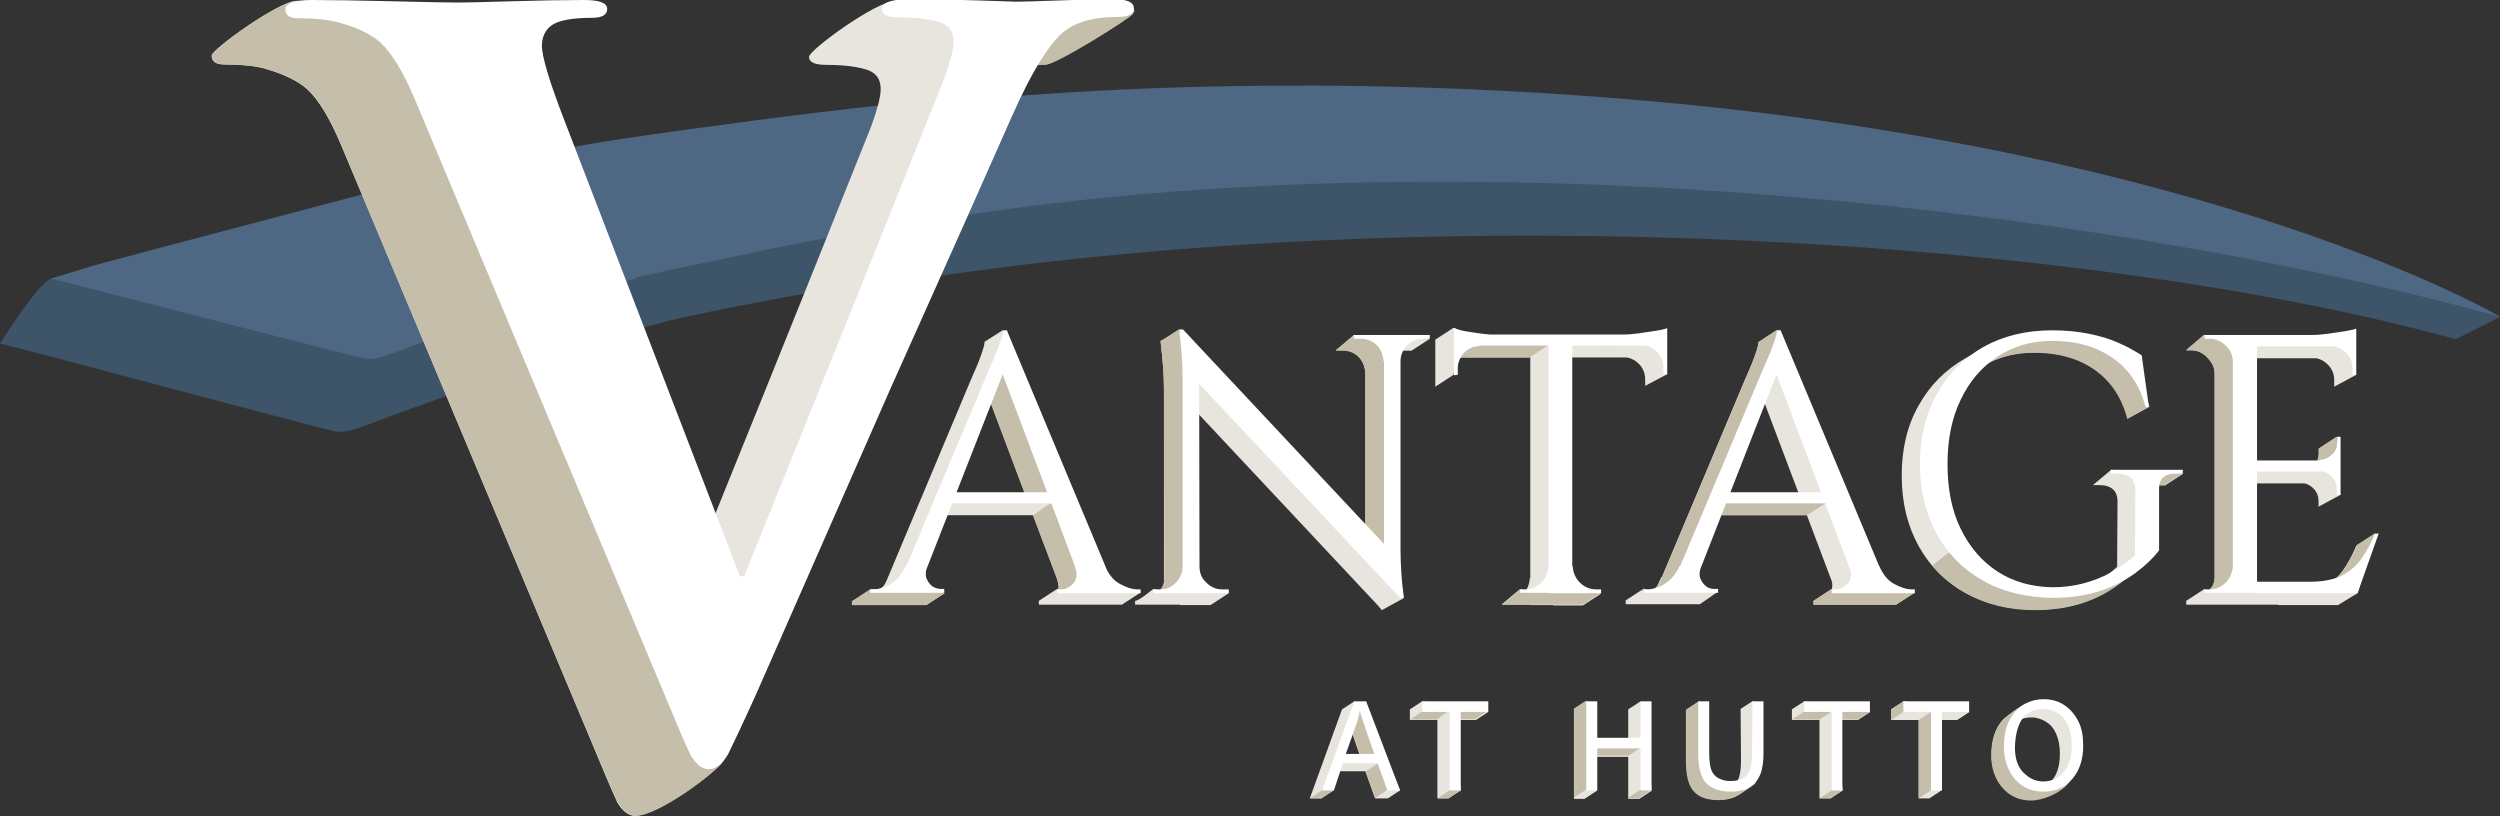 <?xml version="1.0" encoding="UTF-8"?>
<svg id="Layer_1" data-name="Layer 1" xmlns="http://www.w3.org/2000/svg" viewBox="0 0 589.6 192.5">
  <rect x="0" y="0" width="589.6" height="192.5" fill="#333333" stroke="none"/>
  <defs>
    <style>
      .cls-1 {
        fill: #fff;
      }

      .cls-2 {
        fill: #e8e5df;
      }

      .cls-3 {
        fill: #c4beab;
      }

      .cls-4 {
        fill: #3e5468;
      }

      .cls-5 {
        fill: #4e6884;
      }
    </style>
  </defs>
  <g>
    <path class="cls-2" d="m308.9,188.3l7.6-21,2.9-1.9,2.3,2.2,8.5,18.8-2.9,1.9h-3l-2.3-6.4h-8.2l.7,4.5-2.9,1.9h-2.7Zm5.6-8.7h6.7l-2-5.8c-.6-1.8-.8-3.3-1.1-4.4-.2,1.4-.9,2.8-1.4,4.1l-2.2,6.1Z"/>
    <path class="cls-2" d="m339,188.3v-18.5h-6.5v-2.5l2.9-1.9,12.7,1.9,2.9.6-2.9,1.9h-5.7l2.1,16.6-2.9,1.9h-2.6Z"/>
    <path class="cls-2" d="m371.2,188.3v-21l2.9-1.9.8,1.7-.3,8.8h9.4v-8.6l2.9-1.9,1,2,1.6,19.1-2.9,1.9h-2.6v-9.9h-9.8l2.4,8-2.9,1.9h-2.5v-.1Z"/>
    <path class="cls-2" d="m410.5,167.2l2.9-1.9,1.1,1.8.1,11.9c0,2,.2,5.1-.9,6-.6.4-2.5,1.8-3.7,2.5s-2.7,1.1-4.5,1.1c-2.6,0-4.5-.7-5.8-2s-1.9-3.8-1.9-7.2v-12.1l2.9-1.9.8,1.9-.2,12.1c0,1.9.9,2.9,1.2,3.7s.7,1.1,1.5,1.6c.8.4.3,1.4,1.4,1.4,1.9,0,3.2-.5,4-1.4s1.2-2.7,1.2-5.4l-.1-12.1h0Z"/>
    <path class="cls-2" d="m429.1,188.3v-18.5h-6.5v-2.5l2.9-1.9,12.7,1.9,2.9.6-2.9,1.9h-5.8l2.2,16.6-2.9,1.9h-2.6Z"/>
    <path class="cls-2" d="m452.5,188.3v-18.5h-6.5v-2.5l2.9-1.9,12.7,1.9,2.9.6-2.9,1.9h-5.3l1.6,16.6-2.9,1.9h-2.5Z"/>
    <path class="cls-2" d="m469.7,178c0-3.6.9-6.3,2.7-8.3.9-.9,4.1-3.2,5.2-3.7,1.2-.5.1.8,1.5.8,1.7,0,3.8-.6,5.2.3,1.4.9,3.3,2.3,4.1,4s1.2,4.3,1.2,6.5c0,3.1-.3,5.1-1.9,7-1.8,2.2-5.8,3.9-8.7,3.9s-5.2-1.1-7-3.3c-1.5-1.9-2.3-4.3-2.3-7.2h0Zm3.5-.2c0,2.6,1,3.9,2.3,5.3s2.2,2.6,4,2.6,3.1-.1,4.4-1.6,1.9-3.6,1.9-6.4c0-1.8-.3-3.4-1-4.9-.5-1.1-1.3-2-2.3-2.6s-2.1-1-3.4-1c-2,0-3.6.7-4.8,2.1-1.3,1.5-1.1,3.4-1.1,6.5h0Z"/>
  </g>
  <g>
    <path class="cls-2" d="m214.4,136.3c-.4,1.2-.5,2.1-.2,2.9.3.8,2.4-1.1,3-.6.7.4,1,.5,1.7.5l3.9.8-4.3,2.8h-17.5v-.9l4.3-2.8c1.3,0,1.9-.1,1.9-.1,1-.3,1.3-.6,2.2-2.6h5Zm22.2-58.5l.9,3.2-25.5,61.4h-5.2l22.2-52.9c.6-1.4,1.2-2.7,1.6-3.7.4-1,.8-2.1,1.1-3s.5-1.7.5-2.2l4.4-2.8h0Zm8.7,39.9v3.8h-27.2l.9-3.6,26.3-.2Zm-7.9-39.9l21.4,64.3h-7.4l-20.1-53.3,6.1-11h0Zm11.8,58.5h7.1c.9,2,2.2.6,3.6,1.4,1.5.8,2.7,1.3,4,1.3l5,.8-4.3,2.8h-19.6v-.9l4.3-2.8c1.1,0,.3,0,.3,0,0,0,.2-.9-.4-2.6h0Z"/>
    <path class="cls-2" d="m274.9,136.4v6.2h-7.2v-.9c1,0,4.2-2.8,4.3-2.8l1.5.3c.5-.3,1.2-1.4,1.2-2.9h.2v.1Zm3.2-58.7l1.6,9.6-.4,55.3h-4.8v-51.3c0-2.9-.3-6.6-.8-10.9.1.1,4.4-2.7,4.4-2.7Zm-3.4,2.8l50.5,53.9.8,9.5-50.5-53.9-.8-9.5h0Zm3.9,55.9c0,1.4.9.5,1.9,1.6s1.8,1,3.2,1c.1,0,5.1.9,6.1.9l-4.3,2.8h-7.2v-6.2h.3v-.1Zm40.7-57.4l7.5.8-4.6,8.1h-.2c-.1-1.5-.6-2.8-1.6-3.8s-2.3-1.5-3.8-1.5h-1.6c0,.1,4.3-3.6,4.3-3.6Zm7.4,2.8l.3,50.8c0,1.9.4,2.2.5,3.9s3.2,2.4,3.5,4.6l-5.1,2.8-3.9-4.6v-57.5h4.7Zm10.5-1.9l-4.3,2.8h-1.6c-1.5,0-2.7.5-3.7,1.5s-.7,2.1-.8,3.6l.8-.3,4.1-8.2,5.5.6h0Z"/>
    <path class="cls-2" d="m338.5,80.1l4.3-2.8c1.2.2,4,3.1,5.4,3.3,1.5.2,1.6.1,2.8.1l-12.5,1.9v-2.5h0Zm50.2.6l.1,3.6h-50.3v-3.3s50.2-.3,50.2-.3Zm-44.2,3.4v.3c-1.5.1.1-1.5-.9-.5s-.4.8-.4,2.3l-.4,2.2-4.3,2.8v-7h6v-.1Zm16.6,52.2v6.3h-7l4.3-3.6,1.7.3c1.5,0-2.1,2-1,.9s1.6-2.4,1.7-3.9h.3Zm5.4-54.2v60.6h-5.6v-60.6h5.6Zm-.2,54.2h.3c.1,1.5.6-.3,1.7.8s1.6,2,3.2,2l6.1.9-4.3,2.8h-7v-6.5h0Zm22.6-56.2v1.2l-10.6.4c1.3,0,2.6-.1,4-.3,1.4-.2,2.7-.4,4-.6s2-.4,2.6-.7Zm2.6-1l1.6,9.2-5.1,2.7v-1.5c0-1.4-.5-2.7-1.5-3.7s-2.2-1.5-3.6-1.6v-.2l8.6-4.9h0Z"/>
    <path class="cls-2" d="m396.9,136.3c-.4,1.2-.5,2.1-.2,2.9.3.8,1-1.6,1.6-1.2s1.6.9,2.3.9l4.6.6-4.3,3h-17.5v-.9l4.3-2.8s.9.7,2.4,0c.7-.3.8-.7,1.7-2.7l5.1.2h0Zm22.2-58.5l.3,4.1-24.9,60.5h-5.2l22.2-52.8c.6-1.4,1.2-2.7,1.6-3.7s.8-2.1,1.1-3,.5-1.7.5-2.2l4.4-2.9h0Zm8.8,39.3v4.4h-27.2l1-3.8,26.2-.6Zm-8.8-37.7l22.2,62.7h-7.4l-20.1-53.3,5.3-9.4h0Zm12.7,56.9h7.1c.9,2,2.2,1,3.6,1.8,1.5.8,1.8.7,3.1.7l5.9,1-4.3,2.8h-19.5v-.9l4.3-2.8c1.1,0,0,0,0,0,0,0,.4-.9-.2-2.6h0Z"/>
    <path class="cls-2" d="m504.9,118.3v14.3c-1.3,1.7-3.1,3.5-5.4,5.2s-5,3.2-8.3,4.3-7.1,1.7-11.5,1.7c-6.1-.1-11.6-1.4-16.2-4-4.7-2.6-8.4-6.3-11-11s-4-10.2-4-16.6,1.3-11.8,4-16.6,6.3-8.4,11-11.1c4.7-2.6,10.1-5.3,16.3-5.3,3.2,0,6-.4,8.5.1s5.2,1.1,7.2,1.9c2.1.9,6.9,4.2,8.6,5.3l2.8,9.4-5.1,2.8c-.9-3.4-2.3-6.2-4.3-8.5s-4.5-4-7.5-5.3c-3-1.2-6.4-1.8-10.2-1.8-4.9,0-9.1,1.2-12.9,3.7s-6.6,5.8-8.7,10.2c-2.1,4.3-3.1,9.4-3.1,15.2s1,10.9,3.1,15.2c2.1,4.3,5,5.7,8.7,8.1,3.7,2.4,8,3.6,12.9,3.7,2.5,0,5,1.7,7.3,1.1s4.6-1.5,6.6-2.6,3.9-2.5,5.6-4l.1-15.4c0-2.6-1.5-3.9-4.4-3.9h-1.4l4.3-3.6,17,.9-4.3,2.8h-1.3c-3.1-.1-4.5,1.2-4.4,3.8h0Z"/>
    <path class="cls-2" d="m522.6,88.1h-.3c0-1.5-.5-2.8-1.7-3.9-1.1-1.1-2.4-1.6-3.9-1.6h-1l4.2-3.6,7.5,1-4.8,8.1h0Zm0,48.2v6.3h-7v-.9l4.3-2.8.9.5c1.1-1.1,1.4-1.7,1.5-3.2l.3.1h0Zm5.4-54.5v60.8h-5.7v-60.9l5.7.1Zm23.4,0v2.7h-23.7v-3.5l23.7.8Zm-.3,27.7l-3.4,4.5h-20v-4.1l23.4-.4h0Zm.3,30.4v2.7h-23.7v-3.7l23.7,1Zm8.8-14.1l-4.2,14.1-4.6,2.8h-14.2l3.1-2.7c3.1,0,5.6-.5,7.5-1.4,1.9-1,3.5-2.3,4.7-4s2.3-3.7,3.2-5.9l4.5-2.9h0Zm-8.8-45.6v2.5l-10.6-2.2c1.3,0,2.6,1.2,4,1s2.7-.4,4-.6c1.2-.2,2.1-.4,2.6-.7h0Zm-.3,22.8l.5,5.7-8.9,2.8v-.2c1.2-.1,2.1-.5,3-1.3s1.2-1.8,1.2-3v-1.2l4.2-2.8h0Zm-.1,8l1,5.7-5.2,2.8v-1.3c0-1.2-.4-2.2-1.2-3s-1.8-1.3-3-1.3v-.2l8.4-2.7h0Zm2.8-31.8l1.9,9.2-5.2,2.8v-1.6c0-1.4-.5-2.6-1.5-3.6s-2.2-1.6-3.7-1.6v-.2l8.5-5h0Z"/>
  </g>
  <g>
    <path class="cls-4" d="m11.9,65.8c5.3-1.5,85-11,85-11,2.2,5.1,19.6,5,21.8,10.1,1.9,4.5,42.1,10.2,37.1,11.3-9.9,2-51.4,17.5-55,18.8-3.9,1.3-15.6,5.8-17.7,6.4-1.5.4-3.2.6-4.6.2-3.6-.7-76.3-20.2-78.5-20.6,0,0,9.1-14.4,11.9-15.2Z"/>
    <path class="cls-4" d="m579.1,80c-85-23.5-236.6-33.8-365-13.8-1.5.2-4,.1-3.4-1.1,3-6.5,5.9-13.1,8.9-19.7.9-2.1,1.8-4.2,2.8-6.2.3-.5,1-1,1.5-1.1,2.9-.3,5.8-.5,8.7-.7,5.9-.3,66-5,145.3,1.6,110.7,9.1,190.4,26.5,211.8,35.7l-10.6,5.3h0Z"/>
    <path class="cls-4" d="m214,38.8c-1.1,2.8,6.4,4.4,5.5,6.6-2.9,7.2-6,12.4-8.9,19.6-.5,1.2-47.4,8-65.6,14.1-1.9.6-11.2,3.1-12.6.3-3.7-7.6-2.1-16.1-5.2-23.9-.6-1.6-1.5-3.9-1.8-6-.1-1.1,82.6-12,88.6-10.7h0Z"/>
  </g>
  <g>
    <path class="cls-5" d="m23.7,62.2c5.3-1.5,85.1-22.5,85.1-22.5,2.2,5.1,4.6,13.4,6.7,18.5,1.9,4.5,32.5,2.7,34.6,7.4,0,0-38.9,11-42.4,12.2-3.9,1.3-15.6,5.8-17.7,6.4-1.5.4-3.2.6-4.6.2-3.6-.7-71.3-18.3-73.5-18.7,0,.1,9-2.8,11.8-3.5h0Z"/>
    <path class="cls-5" d="m589.6,74.7c-85-23.5-235.2-43.7-363.6-23.7-1.5.2-4,.1-3.4-1.1,3-6.5,5.9-13.1,8.9-19.6.9-2.1,1.8-4.2,2.8-6.2.3-.5,1-1,1.5-1.1,2.9-.3,5.8-.5,8.7-.7,5.9-.3,66-5.5,145.3,1.6,132.2,11.9,198.3,49.8,199.8,50.8h0Z"/>
    <path class="cls-5" d="m225.9,23.6c-1.1,2.8-2.5,6-3.4,8.2-2.9,7.2-1.4,12.3-4.3,19.5-.5,1.2-17.1,3.7-18.3,3.9-6.5,1.2-13.1,2.4-19.6,3.8-7.8,1.6-15.6,3.3-23.4,4.9-1.9.4-11.2,3.1-12.6.3-3.7-7.6-9.7-27.2-10.1-29.2-.1-1,85.7-12.7,91.7-11.4h0Z"/>
  </g>
  <path class="cls-2" d="m140.8,178.1L80.4,34.1c-2.6-6.1-5.2-10.5-7.9-13-2.2-2-5.7-3.7-10.3-5-2.4-.6-5.5-.9-9.4-.9-1.9,0-2.9-.7-2.9-2.1S65.8.2,70,.2c4.6,0,5.9,3.3,14,3.6s8.5,3.9,10.9,3.9c1.4,0,1.7,4,8.5,3.8,6.9-.2,12.5-.4,17-.4,3.7,0,5.5.7,5.5,2.1s-1.2,2.1-3.6,2.1c-4.6,0-7.8.6-9.3,1.6s-2.4,2.8-2.4,4.9c0,2.5,1.8,8.6,5.5,18.1l41.2,107h1c13.7-33.8,29.5-72.9,47.2-117.2,1.4-3.9,2.2-6.8,2.2-8.7,0-2.4-1.1-3.9-3.4-4.6-2.2-.7-5.4-1.1-9.4-1.1-2.7,0-4.1-.6-4.1-1.9,0-1.6,15.9-13.2,20.4-13.2,4.8,0,8,2.4,13.9,2.6s4.1,5.2,4.4,5.2c1.1,0-2.4,3.6,3.2,3.3,5.6-.2,25.4-10.2,28.1-10.2,3.4,0,8.1-.1,6.2,2.2-.9,1.1-18.1,11.9-20.6,11.9-5,0-8.9.9-11.8,2.8-3.8,2.5-8.3,9.6-13.4,21.2-5.1,11.6-14.6,32.9-28.5,63.9l-26,66.9c-1.9,4.1,4.8,7.2,3.7,9.5-1,2.1-15,12.9-20.7,12.9-1.4,0-2.8-1-4.1-3.1-.6-1.3-2.3-5.1-4.8-11.2"/>
  <path class="cls-3" d="m166.8,170.1l.1-.4c-.2-.5-.4-1-.3-1.6.4-8.9-3.7-17-6.6-25.4-.6,1.5-1.2,2.9-1.8,4.4h-1l-41.1-107.1c-3.7-9.6-5.5-15.6-5.5-18.1,0-2.2.8-3.9,2.4-4.9,1.6-1.1,4.7-1.6,9.3-1.6,2.4,0,3.6-.7,3.6-2.1s-1.8-2.1-5.5-2.1c-4.5,0-10.2.1-17,.4-6.9.2-7.1-3.8-8.5-3.8-2.4-.1-2.8-3.8-10.9-4S74.7.2,70,.2c-4.2,0-20,11.5-20,12.9s1,2.1,2.9,2.1c3.8,0,7,.3,9.3.9,4.6,1.3,8.1,2.9,10.3,4.9,2.7,2.5,5.3,6.8,7.9,13l60.4,144c2.6,6.1,4.2,9.9,5,11.3,1.3,2,2.6,3.1,4.1,3.1,5.6,0,19.7-10.8,20.7-12.9,1.1-2.3-5.6-5.4-3.8-9.4h0Z"/>
  <path class="cls-3" d="m261,1.2c-1.9,0-12.1,4.8-20,7.9-.9,2.4-1.6,4.8-2.1,7.2,2.2-.6,4.7-1,7.6-1,2.6,0,19.7-10.8,20.6-11.9,1.9-2.3-2.8-2.2-6.1-2.2h0Z"/>
  <g>
    <path class="cls-3" d="m218.9,139.1c-.7,0-1,0-1.7-.5-.7-.4-2.8,1.4-3,.6,0-.1-.1-.2-.1-.3-.8.3-1.5.3-2.3.2-.4-.1-.7-.1-1.1-.2-.2,0-.4-.1-.7-.1s-.6-.1-.9-.1c-.8.3-1.5.3-2.1.2-.2,0-.8.1-1.8.1l-4.3,2.8v.9h17.5l4.3-2.8-3.8-.8h0Z"/>
    <path class="cls-3" d="m247.9,118.7c-1.2.6-2.8,1.8-3.9,2.6-.1.1-.3.2-.4.2l5.8,15.3c.4,1.4.4,2.2.4,2.2,0,0,.8,0-.3,0l-.1.1c.3,0,.5.1.8.2h.7c.1-.1.2-.1.3-.1,2.2-.7,3.6-1.3,4.8-3.2.2-.2.3-.5.5-.7l-17.8-53.3c-1.8,3.6-4.5,7-5.9,10.8l8.8,23.4h5.4c-.1-.1,2.6,1.7.9,2.5h0Z"/>
    <path class="cls-3" d="m320.4,84.2c1,1,1.5,2.3,1.6,3.8v40.2c1.7,1.6,3.6,3.2,5,5.1v-.7l-.3-50.8h-1l1.1-1.9-7.5-.8-4.3,3.6h1.6c1.5,0,2.8.5,3.8,1.5h0Z"/>
    <path class="cls-3" d="m274.6,136.4c0,1.2-.5,2.1-.9,2.6.2.1.5.2.7.3,1.2.9,4.1-2,5.1-2.7l.3-42.1,1.2,1.5c-.2-1.2-.4-2.5-.6-3.7-.3-1.8.5-3.2,1.6-3.9l-2.6-2.8-1.4-7.9-4.3,2.8c.5,4.3.8,7.9.8,10.9l.1,45h0Z"/>
    <path class="cls-3" d="m350.4,80.9l.6-.1c-1.2,0-1.3,0-2.8-.1-1.2-.2-3.5-2.3-4.9-3.1v.4c0,2.1,0,4.2-.1,6.3h17.5c.2-.1,4.3-2.8,4.3-2.8l1,.5c0-.4.1-.8.2-1.2l-15.8.1h0Zm-6.5,3.2h-.5l.2-.2c.7-.8.2-.2.3.2Z"/>
    <path class="cls-3" d="m371.4,139c-1.5,0-2.1-.9-3.2-2s-1.6.8-1.7-.8v-2c-.8,1.7-2.1,3-4,4.3-.9.5-1.7.6-2.4.5,0,.1-.1.1-.1.2l-1.4-.2-4.3,3.6h19l4.3-2.8-6.2-.8h0Z"/>
    <path class="cls-3" d="m400.7,139c-.7,0-1.6-.5-2.3-.9-.5-.3-1,.9-1.3,1.2,1.8,0,3.6-.1,5.4-.1l-1.8-.2h0Z"/>
    <path class="cls-3" d="m446,138.9c-1.9-.1-3.8-.3-5.8-.3-2.3,0-4.5.5-6.7.6-.6,0-1.1-.1-1.5-.3h0l-4.3,2.8v.9h19.5l4.3-2.8-5.5-.9Z"/>
    <path class="cls-3" d="m403.2,121.5h23l4.3-2.8.9-4.8c-.2,1.7-1.7,3.3-3.5,3.4-1.1.1-2.2.1-3.2,0-.4,0-.7-.1-1-.2l-18.9.4,10.4-25.3.6,1.7c0-1.3.1-2.7.3-4.1.4-2.9,5.2-3.4,6.4-.8v.1l-3.2-9.1-.2-2.2-4.3,2.8c0,.5-.2,1.2-.5,2.2s-.7,2-1.1,3-1,2.3-1.6,3.7l-20.1,47.7c-.5,1.1-.7,1.5-1.3,1.7-1.5.7-2.4,0-2.4,0l-.6.4c3.2,0,6.4-.1,9.6-.1v-.1c-.2-.6-.2-1.2-.1-1.9l6.5-15.7h0Z"/>
    <path class="cls-3" d="m504,86.6c-1.7-1.1-6.5-4.4-8.6-5.3s-4.7-1.4-7.2-1.9-5.3-.1-8.5-.1c-2.5,0-4.8.4-7.1,1.1,0,1-.3,1.9-1,2.6-.8.8-1.8,1.5-2.7,2.1.1.1.2.3.3.4,3.1-1.5,6.6-2.3,10.5-2.3s7.2.6,10.2,1.8c3,1.2,5.5,3,7.5,5.3s3.4,5.1,4.3,8.5l5.1-2.8-2.8-9.4h0Z"/>
    <path class="cls-3" d="m498.9,110.8c3.4.8,5.2,2.9,6,6.6.2-2,1.7-3,4.3-3h1.3l4.3-2.8-15.9-.8h0Z"/>
    <path class="cls-3" d="m500.2,135.4c-1.2,1-2.6,1-3.7.6-.9.6-1.8,1.2-2.8,1.8-2.1,1.1-4.3,2-6.6,2.6s-4.8-1.1-7.3-1.1c-4.9-.1-9.1-1.3-12.9-3.7-2.8-1.8-5.2-3.1-7-5.4-1.5,1-2.9,2.1-4.2,3.2,2.2,2.6,4.8,4.8,7.9,6.5,4.7,2.6,10.1,4,16.2,4,4.4,0,8.2-.6,11.5-1.7,3.3-1.1,6-2.6,8.3-4.3s4-3.5,5.4-5.2v-5.3c-.8,3-2.1,5.8-4.8,8h0Z"/>
    <path class="cls-3" d="m550.4,80.6c.1,0,.3.1.4.1,1.8.5,3,1.4,3.9,2.6l-.8-4.1-2.4,1.4v-.4c-.3.1-.7.3-1.1.4h0Z"/>
    <path class="cls-3" d="m554.2,139.2c.7.1,1.3.3,1.8.6l4.2-14.1-4.3,2.8c-.9,2.2-2,4.2-3.2,5.9s-2.8,3.1-4.7,4c-.2.1-.3.1-.5.2,2.2.2,4.4.3,6.7.6h0Z"/>
    <path class="cls-3" d="m522.3,88.1v48.1c-.1,1.5-.4,2.1-1.5,3.2l-.4-.2c.2.1.3.2.4.4.4-.1.8-.2,1.3-.2,3.5,0,7-.1,10.4-.3l-4.6-.2v-25h3c-.3-1.7.4-3.6,2.2-4.2l-5.2.1v-25.3h3.2c-.3-1.1-.1-2.4.6-3.4l-4.1-.1v.8h-1.4l1-1.8-7.5-1-4.2,3.6h1c1.5,0,2.8.5,3.9,1.6s1.9,2.4,1.9,3.9h0Z"/>
    <path class="cls-3" d="m551.1,103l-4.3,2.8v1.2c0,1-.3,1.8-.8,2.6h-2.4c2,.2,3.9.7,5.7,1.7.1.1.2.1.3.2l1.6-2h-1.9l2.4-.7-.6-5.8h0Z"/>
  </g>
  <g>
    <path class="cls-1" d="m158.1,167.1L97.7,23.1c-2.6-6.1-5.2-10.4-7.9-13-2.2-2-5.7-3.7-10.3-4.9-2.4-.6-5.5-.9-9.3-.9-1.9,0-2.9-.7-2.9-2.1s2-2.2,6.2-2.2c4.6,0,11,.1,19,.3,8.1.2,13.3.3,15.7.3,1.4,0,5.6-.1,12.5-.3,6.9-.2,12.5-.3,17-.3,3.7,0,5.5.7,5.5,2.1s-1.2,2.1-3.6,2.1c-4.6,0-7.8.6-9.4,1.7s-2.4,2.8-2.4,4.9c0,2.5,1.8,8.6,5.5,18.1l41.2,107h1c13.7-33.9,29.5-73.1,47.2-117.4,1.4-3.9,2.2-6.8,2.2-8.7,0-2.4-1.1-3.9-3.4-4.6s-5.4-1.1-9.4-1.1c-2.7,0-4.1-.6-4.1-1.9,0-1.6,2.2-2.4,6.7-2.4,4.8,0,10.1.1,15.9.3,5.8.2,8.9.3,9.2.3,1.1,0,4.5-.1,10.1-.3,5.6-.2,9.7-.3,12.5-.3,3.4,0,5,.7,5,2.1s-1.3,2.1-3.8,2.1c-5,0-8.9.9-11.8,2.8-3.8,2.5-8.3,9.6-13.4,21.2-5.1,11.6-14.6,32.9-28.5,63.9l-31.7,72.1c-3.5,7.7-5.7,12.3-6.5,13.9-1.4,2.4-3,3.5-4.6,3.5-1.4,0-2.8-1-4.1-3.1-.7-1.3-2.4-5.1-4.9-11.2"/>
    <g>
      <path class="cls-1" d="m218.7,133.5c-.4,1.2-.5,2.1-.2,2.9.3.8.8,1.4,1.4,1.9.7.4,1.4.6,2,.6h.8v.9h-17.5v-.8h.8c1.3,0,2.7-.4,4.1-1.3s2.6-2.2,3.5-4.2h5.1Zm18.7-55.7l.8,6.1-21.8,55.7h-5.2l22.2-52.8c.6-1.4,1.2-2.7,1.6-3.7.4-1,.8-2.1,1.1-3s.5-1.7.5-2.2h.8v-.1Zm12.2,38.3v2.6h-27.2v-2.6h27.2Zm-12.2-38.3l25.7,61.5h-7.4l-20.1-53.3,1.8-8.2h0Zm16.1,55.7h7.1c.9,2,2,3.4,3.5,4.2s2.8,1.3,4.2,1.3h.7v.9h-19.6v-.9h.8c1.1,0,2.1-.5,2.9-1.4.9-1,1-2.4.4-4.1h0Z"/>
      <path class="cls-1" d="m279.2,133.7v6.2h-7.2v-.9h1.6c1.5,0,2.7-.5,3.7-1.6,1-1,1.6-2.3,1.6-3.7h.3Zm-.2-56l3.8,4.9.1,57.3h-4v-51.3c0-2.9-.3-6.6-.8-10.9h.9Zm0,0l50.5,53.9.8,9.5-50.5-53.8-.8-9.6h0Zm3.9,56c0,1.4.5,2.7,1.6,3.7,1,1,2.3,1.6,3.7,1.6h1.6v.9h-7.2v-6.2h.3Zm36.4-54.7h7.2v6.2h-.2c-.1-1.5-.6-2.8-1.6-3.8s-2.3-1.5-3.8-1.5h-1.6v-.9Zm11,0v50.9c0,1.9.1,3.6.2,5.3s.3,3.6.6,5.8h-.8l-3.9-4.6v-57.4h3.9Zm6.9,0v.9h-1.6c-1.5,0-2.7.5-3.7,1.5s-1.6,2.3-1.6,3.8h-.3v-6.2h7.2Z"/>
      <path class="cls-1" d="m342.9,77.4c.6.2,1.5.5,2.6.7,1.2.2,2.5.4,4,.6s2.8.3,4,.3l-10.6,1v-2.6h0Zm50.3,1.5v2.6h-50.3v-2.6h50.3Zm-44.3,2.4v.3c-1.5.1-2.7.6-3.6,1.6s-1.5,2.2-1.5,3.7v1.5l-.9.1v-7h6v-.2Zm16.6,52.2v6.3h-7v-.8h1.1c1.5,0,2.8-.5,3.9-1.6s1.6-2.4,1.7-3.9h.3Zm5.3-54.2v60.6h-5.6v-60.6h5.6Zm-.2,54.2h.3c.1,1.5.6,2.8,1.7,3.9,1.1,1.1,2.4,1.6,3.9,1.6h1.1v.9h-7v-6.4h0Zm22.6-56.1v2.5l-10.6-1c1.3,0,2.6-.1,4-.3,1.4-.2,2.7-.4,4-.6s2-.4,2.6-.6h0Zm0,3.9v7l-.9-.1v-1.5c0-1.4-.5-2.7-1.5-3.7s-2.2-1.5-3.6-1.6v-.3h6v.2Z"/>
      <path class="cls-1" d="m401.2,133.5c-.4,1.2-.5,2.1-.2,2.9.3.8.8,1.4,1.4,1.9s1.4.6,2,.6h.8v.9h-17.5v-.8h.8c1.3,0,2.7-.4,4.1-1.3s2.6-2.2,3.5-4.2h5.1Zm18.7-55.7l.8,6.1-21.8,55.7h-5.2l22.2-52.8c.6-1.4,1.2-2.7,1.6-3.7s.8-2.1,1.1-3,.5-1.7.5-2.2h.8v-.1Zm12.3,38.3v2.6h-27.2v-2.6h27.2Zm-12.3-38.3l25.7,61.5h-7.4l-20.1-53.3,1.8-8.2h0Zm16.2,55.7h7.1c.9,2,2,3.4,3.5,4.2s2.8,1.3,4.2,1.3h.7v.9h-19.6v-.9h.8c1.1,0,2.1-.5,3-1.4s.9-2.4.3-4.1h0Z"/>
      <path class="cls-1" d="m509.2,115.5v14.3c-1.3,1.7-3.1,3.5-5.4,5.2s-5,3.2-8.3,4.3-7.1,1.7-11.5,1.7c-6.1-.1-11.6-1.4-16.2-4-4.7-2.6-8.4-6.3-11-11s-4-10.2-4-16.5,1.3-11.8,4-16.6,6.3-8.4,11-11.1c4.7-2.6,10.1-3.9,16.2-3.9,3.2,0,6,.3,8.6.8,2.5.5,4.9,1.2,6.9,2.1,2.1.9,3.9,1.9,5.6,3l1.7,12.2h-.8c-.9-3.4-2.3-6.2-4.3-8.5s-4.5-4-7.5-5.3c-3-1.2-6.4-1.8-10.2-1.8-4.9,0-9.1,1.2-12.9,3.7s-6.6,5.8-8.7,10.2c-2.1,4.3-3.1,9.4-3.1,15.2s1,10.9,3.1,15.2c2.1,4.3,5,7.7,8.7,10.1,3.7,2.4,8,3.6,12.9,3.7,2.5,0,5-.3,7.3-.9s4.6-1.5,6.6-2.6,3.9-2.5,5.6-4l.1-15.4c0-2.6-1.5-3.9-4.4-3.9h-1.4v-.9h17v.9h-1.3c-3-.1-4.4,1.2-4.3,3.8h0Z"/>
      <path class="cls-1" d="m526.9,85.4h-.3c0-1.5-.5-2.8-1.7-3.9-1.1-1.1-2.4-1.6-3.9-1.6h-1l-.1-.9h7v6.4h0Zm0,48.1v6.3h-7v-.8h1.1c1.5,0,2.8-.5,3.9-1.6,1.1-1.1,1.6-2.4,1.7-3.9h.3Zm5.4-54.5v60.8h-5.7v-60.8h5.7Zm23.4,0v2.7h-23.7v-2.7h23.7Zm-3.7,29.6v2.6h-20v-2.6h20Zm3.7,28.6v2.7h-23.7v-2.7h23.7Zm5.3-11.4l-5,14.1h-14.4l3.1-2.7c3.1,0,5.6-.5,7.5-1.4,1.9-1,3.5-2.3,4.7-4s2.3-3.7,3.2-5.9l.9-.1h0Zm-5.3-48.3v2.5l-10.6-1c1.3,0,2.6-.1,4-.3,1.4-.2,2.7-.4,4-.6,1.2-.2,2.1-.4,2.6-.6h0Zm-3.7,25.5v5.7h-5v-.2c1.2-.1,2.1-.5,3-1.3s1.2-1.8,1.2-3v-1.2h.8Zm0,8v5.7h-.9v-1.3c0-1.2-.4-2.2-1.2-3s-1.8-1.3-3-1.3v-.1h5.1Zm3.7-29.5v6.9h-.9v-1.6c0-1.4-.5-2.6-1.5-3.6s-2.2-1.6-3.7-1.6v-.2h6.1v.1Z"/>
    </g>
  </g>
  <g>
    <path class="cls-3" d="m316.7,173.5l-2,5.6h.2l3.5-8.2c-.1-.5-.2-1.1-.3-1.5-.3,1.3-.9,2.8-1.4,4.1h0Z"/>
    <path class="cls-3" d="m313.7,182h0l-1.9,4.4-2.9,1.9h2.7l2.9-1.9-.6-4c-.1-.1-.2-.3-.2-.4h0Z"/>
    <path class="cls-3" d="m324.3,188.2s.1,0,0,0l2.9-1.9-5.5-18.8-2.3-2.2,1,1-1.9,4.5c.2.9.4,1.9.8,3l2,5.8s3.7.2,3.7.4l-2.9,1.9,2.2,6.3Z"/>
    <path class="cls-3" d="m348.1,167.2l-12.7.6-2.9,1.9h6.4c.1-.1,2.4-2,2.9-1.9s2,.5,2.2.9c.1.2.2.5.2.7v.2h3.7l2.9-1.9-2.7-.5h0Z"/>
    <path class="cls-3" d="m341.9,186.4s-2.8,1.8-2.9,1.9h2.6l2.9-1.9-.5-4.4c-.8.6-1.4,3.8-2.1,4.4Z"/>
    <path class="cls-3" d="m386.8,175.9q-.1,0-.2-.1h-2.2c-.1,0-.3,0-.4-.1h-9.4l.3-8.8-.8-1.7-2.9,1.9v21l2.9-1.9h2.6l-2.4-8h9.8l2.9-1.9h0c-.1,0-.2-.2-.2-.4h0Z"/>
    <path class="cls-3" d="m388.9,186.1h0c-.3,0-.5.1-.8.1-.1,0-.3,0-.4-.1-.3.1-.6.2-.9.2h0l-2.9,1.9h2.6l2.9-1.9v-.2c-.1,0-.3.1-.5,0h0Z"/>
    <path class="cls-3" d="m414.5,173.2c-.1.9-.2,1.7-.3,2.7-.2,3.2-.4,6.2-2.6,8.7-.6.7-1.7.7-2.5.3-.8.9-2.1,1.3-3.9,1.3-1.1,0-.6-1-1.4-1.4s-1.1-.7-1.5-1.6-1.2-1.8-1.2-3.7l.2-12.1-.8-1.9-2.9,1.9v12.1c0,3.4.6,5.8,1.9,7.2s3.2,2,5.8,2c1.8,0,3.4-.4,4.5-1.1s3.1-2.1,3.7-2.5c1.1-.9.9-3.9.9-6l.1-5.9h0Z"/>
    <path class="cls-3" d="m414,166.5c.1.9.1,1.7.2,2.6,0,.4.1.8.2,1.1v-3.1l-.4-.6h0Z"/>
    <path class="cls-3" d="m429.1,188.3h2.6l2.9-1.9h-2.6l-2.9,1.9Z"/>
    <path class="cls-3" d="m438.2,167.2l-12.7.6-2.9,1.9h6.5l2.9-1.9h.5c.5,0,1,.2,1.4.6.2.2.3.4.4.6.1.2.2.4.2.7h3.7l2.9-1.9-2.9-.6h0Z"/>
    <path class="cls-3" d="m457.4,167.7c.2-.4.4-.7.7-.9l-9.2-1.4-2.9,1.9v2.5l2.9-1.9h6.5l-2.9,1.9v18.5l2.9-1.9.9-16.6h.7c-.1-.8.1-1.5.4-2.1h0Z"/>
    <path class="cls-3" d="m488.6,181.4c-.9,1.7-2.9,3.1-4.8,3.6-.4.1-.7.1-1,0-1,.6-2,.7-3.4.7-1.9,0-2.7-1.2-4-2.6s-2.3-2.7-2.3-5.3c0-3-.1-4.9,1.1-6.3.7-.8,1.5-1.4,2.4-1.7.5-1.2,1.5-2.2,2.7-2.8h-.3c-1.4,0-.4-1.4-1.5-.8-1,.5-4.3,2.8-5.2,3.7-1.8,1.9-2.7,4.7-2.7,8.3,0,2.8.8,5.3,2.4,7.3,1.8,2.2,4.1,3.3,7,3.3s6.9-1.8,8.7-3.9c1.6-2,1.9-3.9,1.9-7v-.3c0,1.2-.3,2.6-1,3.8h0Z"/>
  </g>
  <g>
    <path class="cls-1" d="m311.8,186.4l7.6-21h2.8l8,21h-3l-2.3-6.4h-8.2l-2.1,6.4h-2.8Zm5.6-8.6h6.7l-2-5.8c-.6-1.8-1.1-3.2-1.4-4.4-.2,1.4-.6,2.7-1.1,4l-2.2,6.2h0Z"/>
    <path class="cls-1" d="m341.9,186.4v-18.5h-6.5v-2.5h15.6v2.5h-6.5v18.5h-2.6Z"/>
    <path class="cls-1" d="m374.1,186.4v-21h2.6v8.6h10.2v-8.6h2.6v21h-2.6v-9.9h-10.2v9.9h-2.6Z"/>
    <path class="cls-1" d="m413.3,165.4h2.6v12.1c0,2-.2,3.7-.7,5s-1.3,2.3-2.5,3.1-2.7,1.1-4.5,1.1c-2.6,0-4.5-.7-5.8-2s-1.9-3.8-1.9-7.2v-12.1h2.6v12.1c0,1.9.2,3.3.5,4.1s.9,1.5,1.6,1.9c.8.4,1.7.7,2.8.7,1.9,0,3.2-.5,4-1.4s1.2-2.7,1.2-5.4l.1-12h0Z"/>
    <path class="cls-1" d="m432,186.4v-18.5h-6.5v-2.5h15.5v2.5h-6.5v18.5h-2.5Z"/>
    <path class="cls-1" d="m455.4,186.4v-18.5h-6.5v-2.5h15.5v2.5h-6.4v18.5h-2.6Z"/>
    <path class="cls-1" d="m472.6,176.1c0-3.6.9-6.3,2.7-8.3,1.8-1.9,4-2.9,6.7-2.9,1.7,0,3.3.4,4.7,1.3,1.4.9,2.5,2.1,3.4,3.8s1.2,3.6,1.2,5.9c0,3.1-.8,5.6-2.4,7.6-1.8,2.2-4.1,3.2-7,3.2s-5.2-1.1-7-3.3c-1.5-2-2.3-4.4-2.3-7.3h0Zm2.6.1c0,2.6.6,4.6,2,6s2.9,2.1,4.7,2.1,3.5-.7,4.8-2.2,1.9-3.6,1.9-6.4c0-1.8-.3-3.4-1-4.9-.5-1.1-1.3-2-2.3-2.6s-2.1-1-3.4-1c-2,0-3.6.7-4.8,2.1-1.2,1.6-1.8,3.9-1.9,6.9h0Z"/>
  </g>
</svg>
